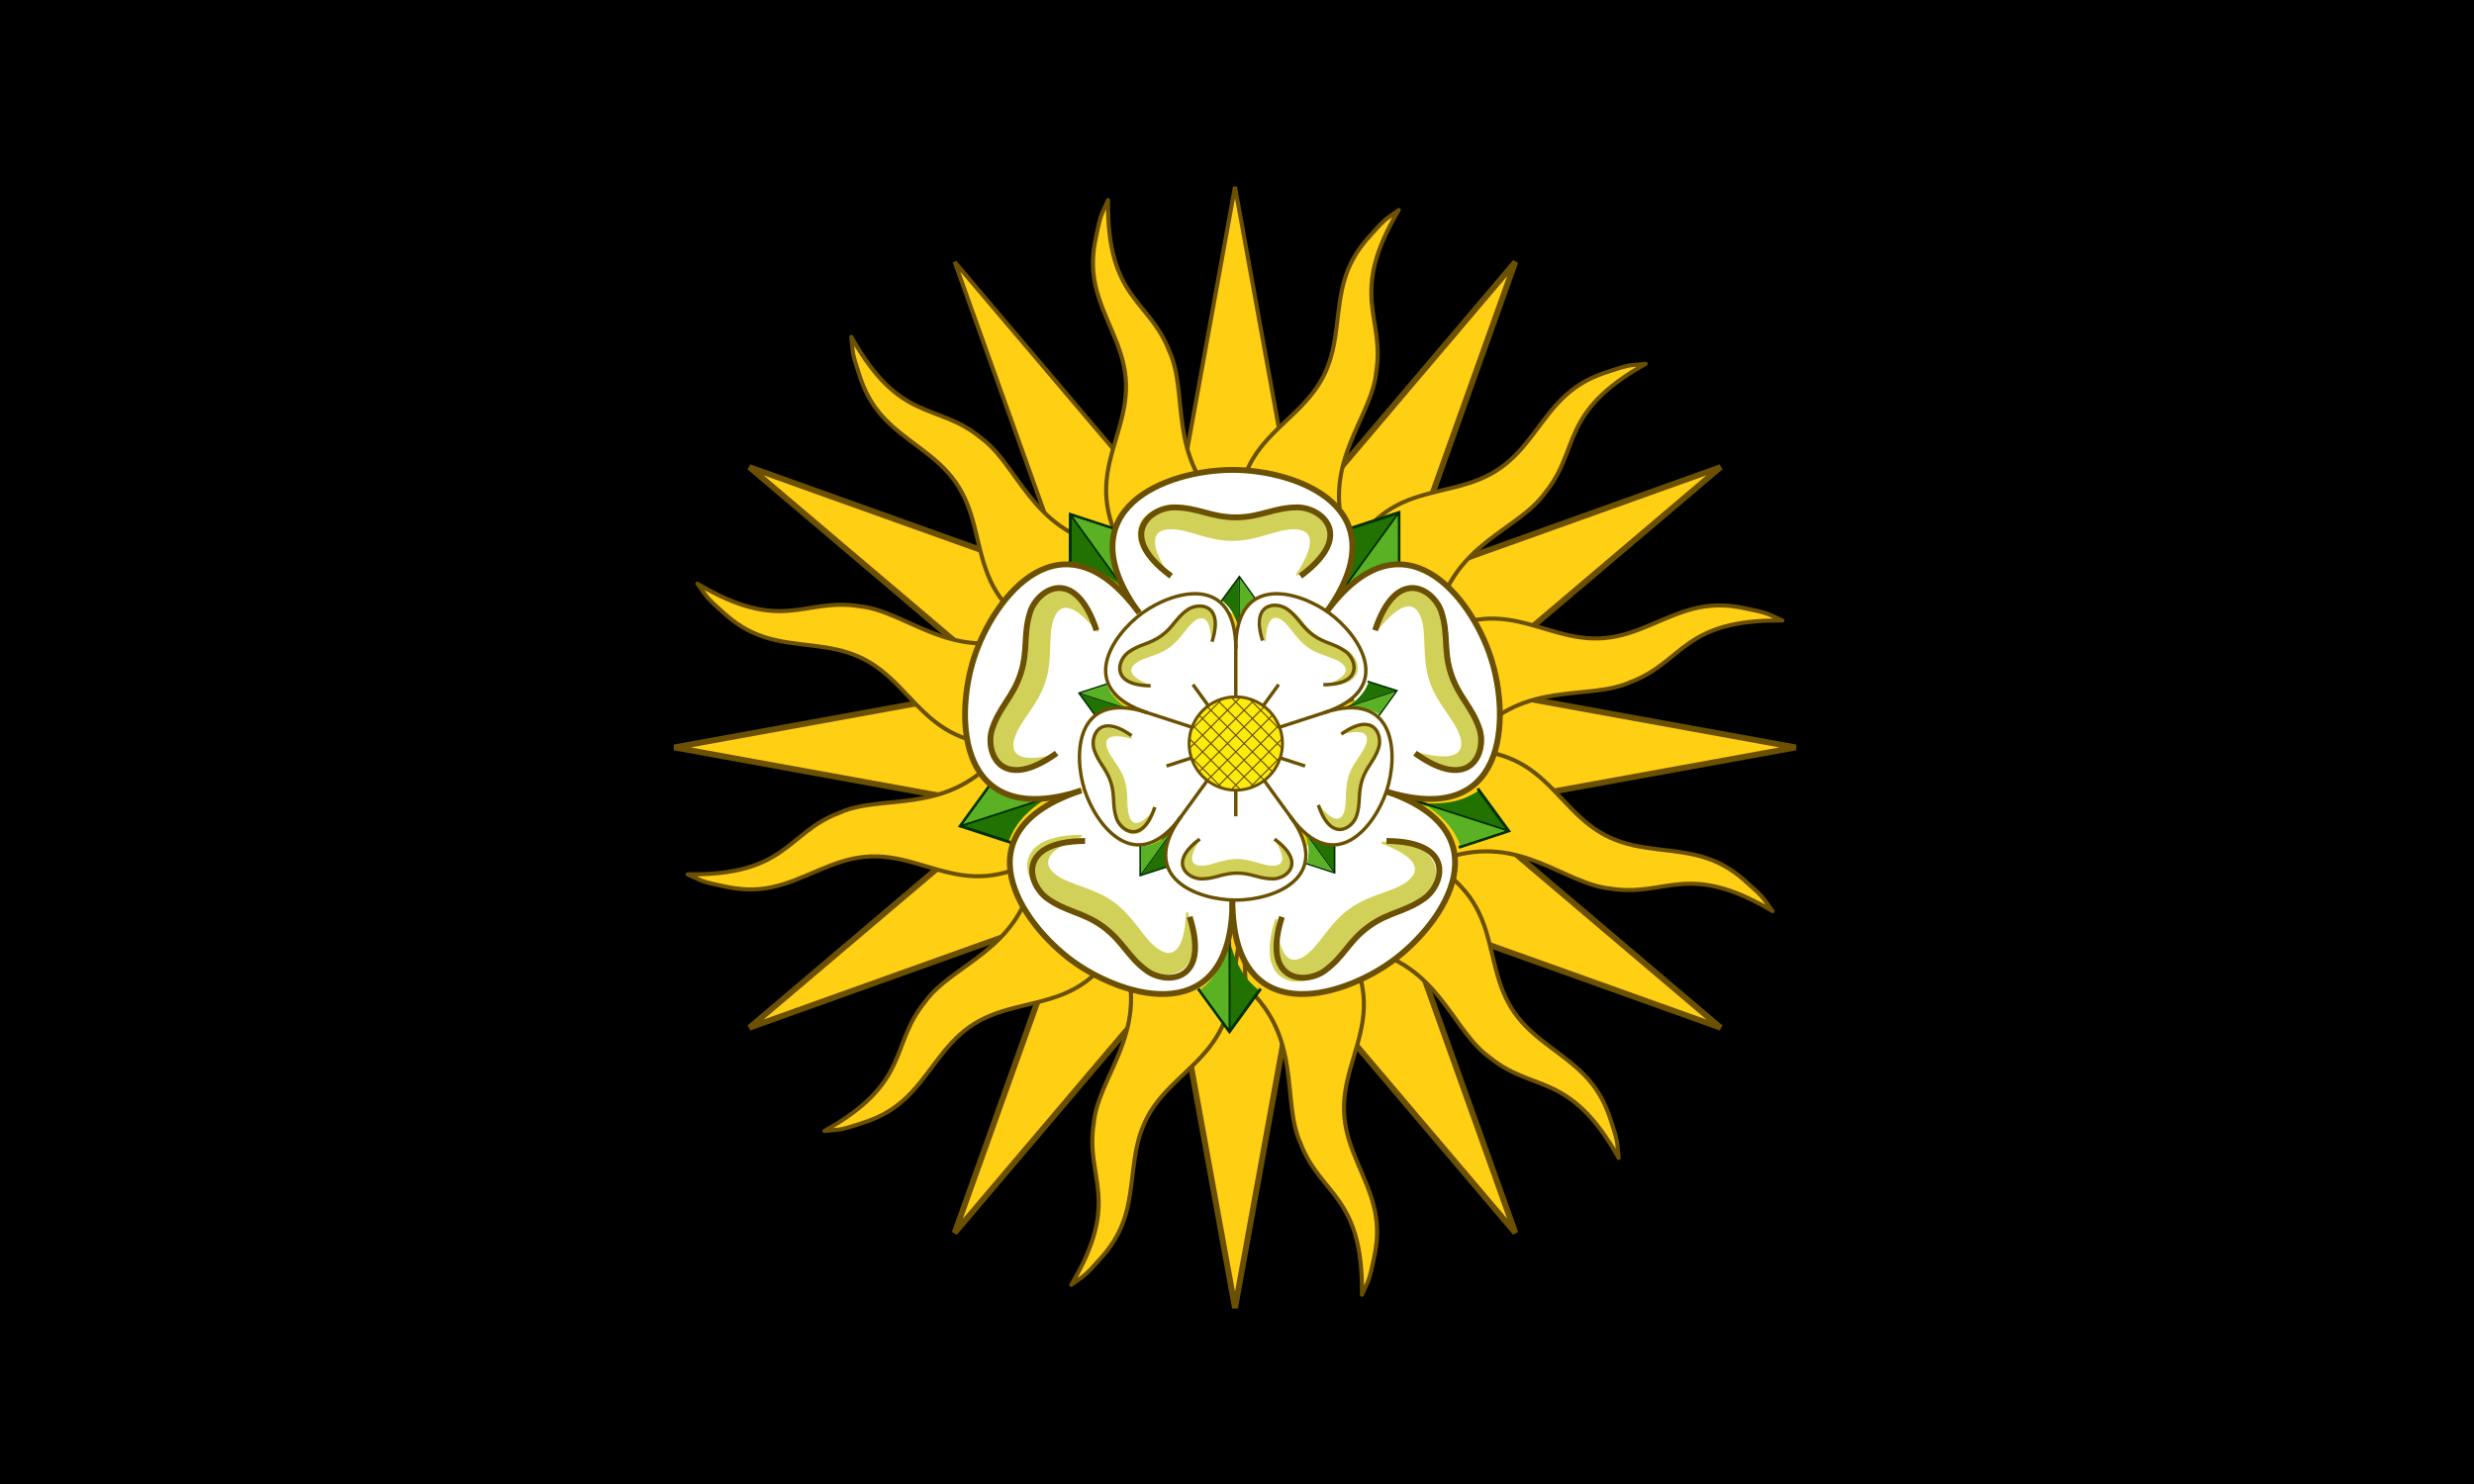 <?xml version="1.0" encoding="UTF-8" standalone="no"?>
<!-- Created with Inkscape (http://www.inkscape.org/) -->

<svg
   width="437.239"
   height="262.343"
   id="svg3007"
   version="1.1"
   inkscape:version="1.1.1 (3bf5ae0d25, 2021-09-20)"
   sodipodi:docname="Estmere (1182–1794).svg"
   inkscape:export-filename="C:\Users\Administrator\Documents\Worldbuilding\NationStates\Kylaris\Estmere\Symbols\Flags\Estmere (1182–1794) 2.png"
   inkscape:export-xdpi="177.71901"
   inkscape:export-ydpi="177.71901"
   xmlns:inkscape="http://www.inkscape.org/namespaces/inkscape"
   xmlns:sodipodi="http://sodipodi.sourceforge.net/DTD/sodipodi-0.dtd"
   xmlns="http://www.w3.org/2000/svg"
   xmlns:svg="http://www.w3.org/2000/svg"
   xmlns:rdf="http://www.w3.org/1999/02/22-rdf-syntax-ns#"
   xmlns:cc="http://creativecommons.org/ns#"
   xmlns:dc="http://purl.org/dc/elements/1.1/">
  <defs
     id="defs3009">
    <filter
       id="filter5728-6-8-8-4"
       inkscape:collect="always"
       color-interpolation-filters="sRGB"
       x="-0.029"
       y="-0.081"
       width="1.059"
       height="1.16">
      <feGaussianBlur
         id="feGaussianBlur5730-8-6-4-9"
         stdDeviation="3.29"
         inkscape:collect="always" />
    </filter>
  </defs>
  <sodipodi:namedview
     id="base"
     pagecolor="#ffffff"
     bordercolor="#666666"
     borderopacity="1.0"
     inkscape:pageopacity="0.0"
     inkscape:pageshadow="2"
     inkscape:zoom="0.70710678"
     inkscape:cx="549.42197"
     inkscape:cy="286.37825"
     inkscape:document-units="px"
     inkscape:current-layer="layer1"
     showgrid="false"
     inkscape:window-width="1920"
     inkscape:window-height="1017"
     inkscape:window-x="-8"
     inkscape:window-y="-8"
     inkscape:window-maximized="1"
     inkscape:snap-center="true"
     inkscape:pagecheckerboard="0" />
  <g
     inkscape:label="Layer 1"
     inkscape:groupmode="layer"
     id="layer1"
     transform="translate(523.222,-436.001)">
    <rect
       width="437.239"
       height="262.343"
       fill="#000099"
       id="rect4-5-5-5"
       x="-523.222"
       y="436.001"
       style="fill:#000000;fill-opacity:1;stroke-width:0.461" />
    <g
       id="g13901-4-6"
       transform="matrix(1.541,0,0,1.541,472.646,-396.358)"
       inkscape:transform-center-x="0.0050414284"
       inkscape:transform-center-y="0.89035326">
      <g
         style="fill:#ffcf14;fill-opacity:1"
         id="g26680-8-1-1-7"
         transform="matrix(0.33,0,0,0.33,-609.844,468.03)">
        <path
           style="fill:#ffcf14;fill-opacity:1;stroke:#6a5000;stroke-width:1.417;stroke-linecap:butt;stroke-linejoin:miter;stroke-miterlimit:4;stroke-dasharray:none;stroke-opacity:1"
           d="M 283.465,265.748 318.898,70.866 354.331,265.748 h -35.433 z"
           id="path26543-3-9-1-4"
           inkscape:connector-curvature="0"
           transform="translate(0,212.598)"
           sodipodi:nodetypes="ccccc" />
        <path
           style="fill:#ffcf14;fill-opacity:1;stroke:#6a5000;stroke-width:2.041;stroke-linecap:butt;stroke-linejoin:miter;stroke-miterlimit:4;stroke-dasharray:none;stroke-opacity:1"
           d="M 288.212,460.63 416.339,309.574 349.584,496.063 318.898,478.346 Z"
           id="path26543-9-8-9-2-8"
           inkscape:connector-curvature="0"
           sodipodi:nodetypes="ccccc" />
        <path
           style="fill:#ffcf14;fill-opacity:1;stroke:#6a5000;stroke-width:2.041;stroke-linecap:butt;stroke-linejoin:miter;stroke-miterlimit:4;stroke-dasharray:none;stroke-opacity:1"
           d="M 301.181,447.66 487.67,380.905 336.614,509.032 318.898,478.346 Z"
           id="path26543-6-2-0-5-6"
           inkscape:connector-curvature="0"
           sodipodi:nodetypes="ccccc" />
        <path
           style="fill:#ffcf14;fill-opacity:1;stroke:#6a5000;stroke-width:2.041;stroke-linecap:butt;stroke-linejoin:miter;stroke-miterlimit:4;stroke-dasharray:none;stroke-opacity:1"
           d="M 318.898,442.913 513.78,478.346 318.898,513.779 V 478.346 Z"
           id="path26543-4-4-5-7-3"
           inkscape:connector-curvature="0"
           sodipodi:nodetypes="ccccc" />
        <path
           style="fill:#ffcf14;fill-opacity:1;stroke:#6a5000;stroke-width:2.041;stroke-linecap:butt;stroke-linejoin:miter;stroke-miterlimit:4;stroke-dasharray:none;stroke-opacity:1"
           d="M 336.614,447.66 487.67,575.787 301.181,509.032 318.898,478.346 Z"
           id="path26543-5-1-9-4-5"
           inkscape:connector-curvature="0"
           sodipodi:nodetypes="ccccc" />
        <path
           style="fill:#ffcf14;fill-opacity:1;stroke:#6a5000;stroke-width:2.041;stroke-linecap:butt;stroke-linejoin:miter;stroke-miterlimit:4;stroke-dasharray:none;stroke-opacity:1"
           d="M 349.584,460.63 416.339,647.119 288.212,496.063 318.898,478.346 Z"
           id="path26543-42-5-7-5-4"
           inkscape:connector-curvature="0"
           sodipodi:nodetypes="ccccc" />
        <path
           style="fill:#ffcf14;fill-opacity:1;stroke:#6a5000;stroke-width:2.041;stroke-linecap:butt;stroke-linejoin:miter;stroke-miterlimit:4;stroke-dasharray:none;stroke-opacity:1"
           d="M 354.331,478.346 318.898,673.228 283.465,478.346 h 35.433 z"
           id="path26543-53-6-2-7-6"
           inkscape:connector-curvature="0"
           sodipodi:nodetypes="ccccc" />
        <path
           style="fill:#ffcf14;fill-opacity:1;stroke:#6a5000;stroke-width:2.041;stroke-linecap:butt;stroke-linejoin:miter;stroke-miterlimit:4;stroke-dasharray:none;stroke-opacity:1"
           d="M 349.584,496.063 221.457,647.119 288.212,460.63 l 30.686,17.717 z"
           id="path26543-2-6-3-5-3"
           inkscape:connector-curvature="0"
           sodipodi:nodetypes="ccccc" />
        <path
           style="fill:#ffcf14;fill-opacity:1;stroke:#6a5000;stroke-width:2.041;stroke-linecap:butt;stroke-linejoin:miter;stroke-miterlimit:4;stroke-dasharray:none;stroke-opacity:1"
           d="m 336.614,509.032 -186.489,66.755 151.056,-128.127 17.717,30.686 z"
           id="path26543-68-4-6-8-7"
           inkscape:connector-curvature="0"
           sodipodi:nodetypes="ccccc" />
        <path
           style="fill:#ffcf14;fill-opacity:1;stroke:#6a5000;stroke-width:2.041;stroke-linecap:butt;stroke-linejoin:miter;stroke-miterlimit:4;stroke-dasharray:none;stroke-opacity:1"
           d="M 318.898,513.779 124.016,478.346 318.898,442.913 v 35.433 z"
           id="path26543-26-6-1-2-8"
           inkscape:connector-curvature="0"
           sodipodi:nodetypes="ccccc" />
        <path
           style="fill:#ffcf14;fill-opacity:1;stroke:#6a5000;stroke-width:2.041;stroke-linecap:butt;stroke-linejoin:miter;stroke-miterlimit:4;stroke-dasharray:none;stroke-opacity:1"
           d="m 301.181,509.032 -151.056,-128.127 186.489,66.755 -17.717,30.686 z"
           id="path26543-63-5-9-8-3"
           inkscape:connector-curvature="0"
           sodipodi:nodetypes="ccccc" />
        <path
           style="fill:#ffcf14;fill-opacity:1;stroke:#6a5000;stroke-width:1.417;stroke-linecap:butt;stroke-linejoin:miter;stroke-miterlimit:4;stroke-dasharray:none;stroke-opacity:1"
           d="M 288.212,496.063 221.457,309.574 349.584,460.63 318.898,478.346 Z"
           id="path26543-94-7-0-8-9"
           inkscape:connector-curvature="0"
           sodipodi:nodetypes="ccccc" />
      </g>
      <g
         id="g4270-3-8-4-7"
         style="fill:#ffcf14;fill-opacity:1"
         transform="matrix(0.33,0,0,0.33,-609.844,468.03)">
        <path
           inkscape:transform-center-y="71.595552"
           inkscape:transform-center-x="37.124365"
           sodipodi:nodetypes="cscsssssssssssssssssccccc"
           inkscape:connector-curvature="0"
           style="fill:#ffcf14;fill-opacity:1;stroke:#6a5000;stroke-width:1.417;stroke-linecap:round;stroke-linejoin:round;stroke-miterlimit:4;stroke-dasharray:none;stroke-dashoffset:0;stroke-opacity:1"
           d="m 357.238,404.472 c -8.254,-25.468 9.159,-40.455 10.737,-56.632 3.151,-19.415 -9.883,-26.501 7.839,-56.316 l -3.505,2.486 c -2.408,1.708 -4.285,4.061 -6.239,6.186 -1.954,2.125 -3.718,4.346 -5.185,6.716 -1.467,2.37 -2.636,4.89 -3.522,7.552 -0.886,2.662 -1.493,5.464 -1.95,8.341 -0.458,2.877 -0.772,5.826 -1.133,8.752 -0.362,2.925 -0.777,5.824 -1.416,8.61 -0.639,2.786 -1.505,5.458 -2.678,7.975 -1.173,2.518 -2.651,4.882 -4.388,7.116 -1.738,2.234 -3.73,4.34 -5.825,6.394 -2.095,2.054 -4.287,4.06 -6.382,6.114 -2.095,2.054 -4.088,4.16 -5.825,6.394 -1.737,2.234 -3.216,4.598 -4.388,7.116 -1.172,2.518 -2.04,5.189 -2.678,7.975 -0.639,2.786 -1.054,5.684 -1.416,8.61 -0.362,2.925 -0.676,5.875 -1.133,8.752 -0.458,2.877 -1.064,5.68 -1.95,8.341 -0.887,2.662 -2.054,5.182 -3.521,7.552 -1.467,2.37 -3.23,4.591 -5.185,6.716 -1.955,2.125 -4.095,4.156 -6.239,6.186 l 17.644,42.938 z"
           title="sin(x)"
           id="path26987-1-26-0-6-8" />
        <path
           inkscape:transform-center-y="47.852372"
           inkscape:transform-center-x="60.308364"
           sodipodi:nodetypes="cscsssssssssssssssssccccc"
           inkscape:connector-curvature="0"
           style="fill:#ffcf14;fill-opacity:1;stroke:#6a5000;stroke-width:1.417;stroke-linecap:round;stroke-linejoin:round;stroke-miterlimit:4;stroke-dasharray:none;stroke-dashoffset:0;stroke-opacity:1"
           d="m 389.038,433.54 c 5.586,-26.183 28.159,-30.455 37.614,-43.677 12.436,-15.238 4.692,-27.892 34.947,-44.852 l -4.279,0.401 c -2.939,0.275 -5.741,1.375 -8.496,2.238 -2.755,0.863 -5.393,1.904 -7.848,3.224 -2.455,1.319 -4.727,2.917 -6.826,4.779 -2.098,1.862 -4.025,3.986 -5.86,6.249 -1.835,2.263 -3.581,4.66 -5.357,7.013 -1.776,2.352 -3.585,4.655 -5.531,6.748 -1.947,2.093 -4.032,3.974 -6.307,5.568 -2.275,1.594 -4.737,2.903 -7.358,3.969 -2.622,1.066 -5.4,1.893 -8.242,2.625 -2.842,0.731 -5.743,1.372 -8.584,2.104 -2.841,0.732 -5.62,1.559 -8.242,2.625 -2.621,1.066 -5.084,2.374 -7.358,3.969 -2.274,1.594 -4.361,3.474 -6.307,5.568 -1.946,2.093 -3.755,4.396 -5.531,6.748 -1.776,2.352 -3.522,4.75 -5.357,7.013 -1.835,2.263 -3.761,4.387 -5.86,6.249 -2.099,1.862 -4.37,3.46 -6.826,4.779 -2.455,1.319 -5.093,2.361 -7.848,3.223 -2.755,0.863 -5.625,1.552 -8.496,2.238 l -6.189,46.008 z"
           title="sin(x)"
           id="path26987-1-7-73-2-1-7" />
        <path
           inkscape:transform-center-y="8.6618189"
           inkscape:transform-center-x="76.154764"
           sodipodi:nodetypes="cscsssssssssssssssssccccc"
           inkscape:connector-curvature="0"
           style="fill:#ffcf14;fill-opacity:1;stroke:#6a5000;stroke-width:1.417;stroke-linecap:round;stroke-linejoin:round;stroke-miterlimit:4;stroke-dasharray:none;stroke-dashoffset:0;stroke-opacity:1"
           d="m 402.045,474.613 c 17.929,-19.882 39.614,-12.295 54.413,-19.018 18.389,-6.979 18.01,-21.809 52.691,-21.369 l -3.906,-1.792 c -2.683,-1.231 -5.659,-1.68 -8.477,-2.31 -2.817,-0.63 -5.623,-1.048 -8.408,-1.132 -2.786,-0.085 -5.552,0.162 -8.301,0.726 -2.748,0.564 -5.478,1.439 -8.199,2.482 -2.72,1.042 -5.432,2.245 -8.146,3.394 -2.714,1.149 -5.432,2.239 -8.164,3.079 -2.732,0.839 -5.479,1.426 -8.246,1.668 -2.767,0.243 -5.553,0.145 -8.357,-0.242 -2.803,-0.388 -5.623,-1.06 -8.45,-1.848 -2.827,-0.787 -5.659,-1.683 -8.486,-2.47 -2.827,-0.787 -5.647,-1.46 -8.45,-1.848 -2.803,-0.387 -5.59,-0.486 -8.357,-0.242 -2.767,0.244 -5.514,0.828 -8.246,1.668 -2.732,0.84 -5.45,1.929 -8.164,3.079 -2.714,1.149 -5.425,2.352 -8.146,3.394 -2.72,1.042 -5.451,1.919 -8.199,2.482 -2.748,0.563 -5.515,0.812 -8.301,0.726 -2.786,-0.086 -5.591,-0.502 -8.408,-1.133 -2.817,-0.63 -5.647,-1.468 -8.477,-2.31 l -28.364,36.749 z"
           title="sin(x)"
           id="path26987-1-7-4-4-2-7-1" />
        <path
           inkscape:transform-center-y="-37.124368"
           inkscape:transform-center-x="71.595554"
           sodipodi:nodetypes="cscsssssssssssssssssccccc"
           inkscape:connector-curvature="0"
           style="fill:#ffcf14;fill-opacity:1;stroke:#6a5000;stroke-width:1.417;stroke-linecap:round;stroke-linejoin:round;stroke-miterlimit:4;stroke-dasharray:none;stroke-dashoffset:0;stroke-opacity:1"
           d="m 392.772,516.687 c 25.468,-8.254 40.455,9.159 56.632,10.737 19.415,3.151 26.501,-9.883 56.316,7.839 l -2.486,-3.505 c -1.708,-2.408 -4.061,-4.285 -6.186,-6.239 -2.125,-1.954 -4.346,-3.718 -6.716,-5.185 -2.37,-1.467 -4.89,-2.636 -7.552,-3.522 -2.662,-0.886 -5.464,-1.493 -8.341,-1.95 -2.877,-0.458 -5.826,-0.772 -8.752,-1.133 -2.925,-0.362 -5.824,-0.777 -8.61,-1.416 -2.786,-0.639 -5.458,-1.505 -7.975,-2.678 -2.518,-1.173 -4.882,-2.651 -7.116,-4.388 -2.234,-1.738 -4.34,-3.73 -6.394,-5.825 -2.054,-2.095 -4.06,-4.287 -6.114,-6.382 -2.054,-2.095 -4.16,-4.088 -6.394,-5.825 -2.234,-1.737 -4.598,-3.216 -7.116,-4.388 -2.518,-1.172 -5.189,-2.04 -7.975,-2.678 -2.786,-0.639 -5.684,-1.054 -8.61,-1.416 -2.925,-0.362 -5.875,-0.676 -8.752,-1.133 -2.877,-0.458 -5.68,-1.064 -8.341,-1.95 -2.662,-0.887 -5.182,-2.054 -7.552,-3.521 -2.37,-1.467 -4.591,-3.23 -6.716,-5.185 -2.125,-1.955 -4.156,-4.095 -6.186,-6.239 l -42.938,17.644 z"
           title="sin(x)"
           id="path26987-1-7-0-5-6-0-4" />
        <path
           inkscape:transform-center-y="-60.308368"
           inkscape:transform-center-x="47.852374"
           sodipodi:nodetypes="cscsssssssssssssssssccccc"
           inkscape:connector-curvature="0"
           style="fill:#ffcf14;fill-opacity:1;stroke:#6a5000;stroke-width:1.417;stroke-linecap:round;stroke-linejoin:round;stroke-miterlimit:4;stroke-dasharray:none;stroke-dashoffset:0;stroke-opacity:1"
           d="m 363.704,548.487 c 26.183,5.586 30.455,28.159 43.677,37.614 15.238,12.436 27.892,4.692 44.852,34.947 l -0.401,-4.279 c -0.275,-2.939 -1.375,-5.741 -2.238,-8.496 -0.863,-2.755 -1.904,-5.393 -3.224,-7.848 -1.319,-2.455 -2.917,-4.727 -4.779,-6.826 -1.862,-2.098 -3.986,-4.025 -6.249,-5.86 -2.263,-1.835 -4.66,-3.581 -7.013,-5.357 -2.352,-1.776 -4.655,-3.585 -6.748,-5.531 -2.093,-1.947 -3.974,-4.032 -5.568,-6.307 -1.594,-2.275 -2.903,-4.737 -3.969,-7.358 -1.066,-2.622 -1.893,-5.4 -2.625,-8.242 -0.731,-2.842 -1.372,-5.743 -2.104,-8.584 -0.732,-2.841 -1.559,-5.62 -2.625,-8.242 -1.066,-2.621 -2.374,-5.084 -3.969,-7.358 -1.594,-2.274 -3.474,-4.361 -5.568,-6.307 -2.093,-1.946 -4.396,-3.755 -6.748,-5.531 -2.352,-1.776 -4.75,-3.522 -7.013,-5.357 -2.263,-1.835 -4.387,-3.761 -6.249,-5.86 -1.862,-2.099 -3.46,-4.37 -4.779,-6.826 -1.319,-2.455 -2.361,-5.093 -3.223,-7.848 -0.863,-2.755 -1.552,-5.625 -2.238,-8.496 l -46.008,-6.189 z"
           title="sin(x)"
           id="path26987-1-7-9-2-4-6-6" />
        <path
           inkscape:transform-center-y="-76.154758"
           inkscape:transform-center-x="8.6618204"
           sodipodi:nodetypes="cscsssssssssssssssssccccc"
           inkscape:connector-curvature="0"
           style="fill:#ffcf14;fill-opacity:1;stroke:#6a5000;stroke-width:1.417;stroke-linecap:round;stroke-linejoin:round;stroke-miterlimit:4;stroke-dasharray:none;stroke-dashoffset:0;stroke-opacity:1"
           d="m 322.631,561.493 c 19.882,17.929 12.295,39.614 19.018,54.413 6.979,18.389 21.809,18.01 21.369,52.691 l 1.792,-3.906 c 1.231,-2.683 1.68,-5.659 2.31,-8.477 0.63,-2.817 1.048,-5.623 1.132,-8.408 0.085,-2.786 -0.162,-5.552 -0.726,-8.301 -0.564,-2.748 -1.439,-5.478 -2.482,-8.199 -1.042,-2.72 -2.245,-5.432 -3.394,-8.146 -1.149,-2.714 -2.239,-5.432 -3.079,-8.164 -0.839,-2.732 -1.426,-5.479 -1.668,-8.246 -0.243,-2.767 -0.145,-5.553 0.242,-8.357 0.388,-2.803 1.06,-5.623 1.848,-8.45 0.787,-2.827 1.683,-5.659 2.47,-8.486 0.787,-2.827 1.46,-5.647 1.848,-8.45 0.387,-2.803 0.486,-5.59 0.242,-8.357 -0.244,-2.767 -0.828,-5.514 -1.668,-8.246 -0.84,-2.732 -1.929,-5.45 -3.079,-8.164 -1.149,-2.714 -2.352,-5.425 -3.394,-8.146 -1.042,-2.72 -1.919,-5.451 -2.482,-8.199 -0.563,-2.748 -0.812,-5.515 -0.726,-8.301 0.086,-2.786 0.502,-5.591 1.133,-8.408 0.63,-2.817 1.468,-5.647 2.31,-8.477 l -36.749,-28.364 z"
           title="sin(x)"
           id="path26987-1-7-48-8-1-0-1" />
        <path
           inkscape:transform-center-y="-71.595548"
           inkscape:transform-center-x="-37.124363"
           sodipodi:nodetypes="cscsssssssssssssssssccccc"
           inkscape:connector-curvature="0"
           style="fill:#ffcf14;fill-opacity:1;stroke:#6a5000;stroke-width:1.417;stroke-linecap:round;stroke-linejoin:round;stroke-miterlimit:4;stroke-dasharray:none;stroke-dashoffset:0;stroke-opacity:1"
           d="m 280.557,552.22 c 8.254,25.468 -9.159,40.455 -10.737,56.632 -3.151,19.415 9.883,26.501 -7.839,56.316 l 3.505,-2.486 c 2.408,-1.708 4.285,-4.061 6.239,-6.186 1.954,-2.125 3.718,-4.346 5.185,-6.716 1.467,-2.37 2.636,-4.89 3.522,-7.552 0.886,-2.662 1.493,-5.464 1.95,-8.341 0.458,-2.877 0.772,-5.826 1.133,-8.752 0.362,-2.925 0.777,-5.824 1.416,-8.61 0.639,-2.786 1.505,-5.458 2.678,-7.975 1.173,-2.518 2.651,-4.882 4.388,-7.116 1.738,-2.234 3.73,-4.34 5.825,-6.394 2.095,-2.054 4.287,-4.06 6.382,-6.114 2.095,-2.054 4.088,-4.16 5.825,-6.394 1.737,-2.234 3.216,-4.598 4.388,-7.116 1.172,-2.518 2.04,-5.189 2.678,-7.975 0.639,-2.786 1.054,-5.684 1.416,-8.61 0.362,-2.925 0.676,-5.875 1.133,-8.752 0.458,-2.877 1.064,-5.68 1.95,-8.341 0.887,-2.662 2.054,-5.182 3.521,-7.552 1.467,-2.37 3.23,-4.591 5.185,-6.716 1.955,-2.125 4.095,-4.156 6.239,-6.186 l -17.644,-42.938 z"
           title="sin(x)"
           id="path26987-1-7-8-6-5-6-5" />
        <path
           inkscape:transform-center-y="-47.852368"
           inkscape:transform-center-x="-60.308363"
           sodipodi:nodetypes="cscsssssssssssssssssccccc"
           inkscape:connector-curvature="0"
           style="fill:#ffcf14;fill-opacity:1;stroke:#6a5000;stroke-width:1.417;stroke-linecap:round;stroke-linejoin:round;stroke-miterlimit:4;stroke-dasharray:none;stroke-dashoffset:0;stroke-opacity:1"
           d="m 248.757,523.153 c -5.586,26.183 -28.159,30.455 -37.614,43.677 -12.436,15.238 -4.692,27.892 -34.947,44.852 l 4.279,-0.401 c 2.939,-0.275 5.741,-1.375 8.496,-2.238 2.755,-0.863 5.393,-1.904 7.848,-3.224 2.455,-1.319 4.727,-2.917 6.826,-4.779 2.098,-1.862 4.025,-3.986 5.86,-6.249 1.835,-2.263 3.581,-4.66 5.357,-7.013 1.776,-2.352 3.585,-4.655 5.531,-6.748 1.947,-2.093 4.032,-3.974 6.307,-5.568 2.275,-1.594 4.737,-2.903 7.358,-3.969 2.622,-1.066 5.4,-1.893 8.242,-2.625 2.842,-0.731 5.743,-1.372 8.584,-2.104 2.841,-0.732 5.62,-1.559 8.242,-2.625 2.621,-1.066 5.084,-2.374 7.358,-3.969 2.274,-1.594 4.361,-3.474 6.307,-5.568 1.946,-2.093 3.755,-4.396 5.531,-6.748 1.776,-2.352 3.522,-4.75 5.357,-7.013 1.835,-2.263 3.761,-4.387 5.86,-6.249 2.099,-1.862 4.37,-3.46 6.826,-4.779 2.455,-1.319 5.093,-2.361 7.848,-3.223 2.755,-0.863 5.625,-1.552 8.496,-2.238 l 6.189,-46.008 z"
           title="sin(x)"
           id="path26987-1-7-2-8-8-3-0" />
        <path
           inkscape:transform-center-y="-8.6618197"
           inkscape:transform-center-x="-76.154763"
           sodipodi:nodetypes="cscsssssssssssssssssccccc"
           inkscape:connector-curvature="0"
           style="fill:#ffcf14;fill-opacity:1;stroke:#6a5000;stroke-width:1.417;stroke-linecap:round;stroke-linejoin:round;stroke-miterlimit:4;stroke-dasharray:none;stroke-dashoffset:0;stroke-opacity:1"
           d="m 235.751,482.08 c -17.929,19.882 -39.614,12.295 -54.413,19.018 -18.389,6.979 -18.01,21.809 -52.691,21.369 l 3.906,1.792 c 2.683,1.231 5.659,1.68 8.477,2.31 2.817,0.63 5.623,1.048 8.408,1.132 2.786,0.085 5.552,-0.162 8.301,-0.726 2.748,-0.564 5.478,-1.439 8.199,-2.482 2.72,-1.042 5.432,-2.245 8.146,-3.394 2.714,-1.149 5.432,-2.239 8.164,-3.079 2.732,-0.839 5.479,-1.426 8.246,-1.668 2.767,-0.243 5.553,-0.145 8.357,0.242 2.803,0.388 5.623,1.06 8.45,1.848 2.827,0.787 5.659,1.683 8.486,2.47 2.827,0.787 5.647,1.46 8.45,1.848 2.803,0.387 5.59,0.486 8.357,0.242 2.767,-0.244 5.514,-0.828 8.246,-1.668 2.732,-0.84 5.45,-1.929 8.164,-3.079 2.714,-1.149 5.425,-2.352 8.146,-3.394 2.72,-1.042 5.451,-1.919 8.199,-2.482 2.748,-0.563 5.515,-0.812 8.301,-0.726 2.786,0.086 5.591,0.502 8.408,1.133 2.817,0.63 5.647,1.468 8.477,2.31 l 28.364,-36.749 z"
           title="sin(x)"
           id="path26987-1-7-45-0-7-1-8" />
        <path
           inkscape:transform-center-y="37.124362"
           inkscape:transform-center-x="-71.595554"
           sodipodi:nodetypes="cscsssssssssssssssssccccc"
           inkscape:connector-curvature="0"
           style="fill:#ffcf14;fill-opacity:1;stroke:#6a5000;stroke-width:1.417;stroke-linecap:round;stroke-linejoin:round;stroke-miterlimit:4;stroke-dasharray:none;stroke-dashoffset:0;stroke-opacity:1"
           d="m 245.024,440.006 c -25.468,8.254 -40.455,-9.159 -56.632,-10.737 -19.415,-3.151 -26.501,9.883 -56.316,-7.839 l 2.486,3.505 c 1.708,2.408 4.061,4.285 6.186,6.239 2.125,1.954 4.346,3.718 6.716,5.185 2.37,1.467 4.89,2.636 7.552,3.522 2.662,0.886 5.464,1.493 8.341,1.95 2.877,0.458 5.826,0.772 8.752,1.133 2.925,0.362 5.824,0.777 8.61,1.416 2.786,0.639 5.458,1.505 7.975,2.678 2.518,1.173 4.882,2.651 7.116,4.388 2.234,1.738 4.34,3.73 6.394,5.825 2.054,2.095 4.06,4.287 6.114,6.382 2.054,2.095 4.16,4.088 6.394,5.825 2.234,1.737 4.598,3.216 7.116,4.388 2.518,1.172 5.189,2.04 7.975,2.678 2.786,0.639 5.684,1.054 8.61,1.416 2.925,0.362 5.875,0.676 8.752,1.133 2.877,0.458 5.68,1.064 8.341,1.95 2.662,0.887 5.182,2.054 7.552,3.521 2.37,1.467 4.591,3.23 6.716,5.185 2.125,1.955 4.156,4.095 6.186,6.239 l 42.938,-17.644 z"
           title="sin(x)"
           id="path26987-1-7-5-6-0-2-5" />
        <path
           inkscape:transform-center-y="60.308362"
           inkscape:transform-center-x="-47.852372"
           sodipodi:nodetypes="cscsssssssssssssssssccccc"
           inkscape:connector-curvature="0"
           style="fill:#ffcf14;fill-opacity:1;stroke:#6a5000;stroke-width:1.417;stroke-linecap:round;stroke-linejoin:round;stroke-miterlimit:4;stroke-dasharray:none;stroke-dashoffset:0;stroke-opacity:1"
           d="m 274.091,408.206 c -26.183,-5.586 -30.455,-28.159 -43.677,-37.614 -15.238,-12.436 -27.892,-4.692 -44.852,-34.947 l 0.401,4.279 c 0.275,2.939 1.375,5.741 2.238,8.496 0.863,2.755 1.904,5.393 3.224,7.848 1.319,2.455 2.917,4.727 4.779,6.826 1.862,2.098 3.986,4.025 6.249,5.86 2.263,1.835 4.66,3.581 7.013,5.357 2.352,1.776 4.655,3.585 6.748,5.531 2.093,1.947 3.974,4.032 5.568,6.307 1.594,2.275 2.903,4.737 3.969,7.358 1.066,2.622 1.893,5.4 2.625,8.242 0.731,2.842 1.372,5.743 2.104,8.584 0.732,2.841 1.559,5.62 2.625,8.242 1.066,2.621 2.374,5.084 3.969,7.358 1.594,2.274 3.474,4.361 5.568,6.307 2.093,1.946 4.396,3.755 6.748,5.531 2.352,1.776 4.75,3.522 7.013,5.357 2.263,1.835 4.387,3.761 6.249,5.86 1.862,2.099 3.46,4.37 4.779,6.826 1.319,2.455 2.361,5.093 3.223,7.848 0.863,2.755 1.552,5.625 2.238,8.496 l 46.008,6.189 z"
           title="sin(x)"
           id="path26987-1-7-1-2-3-2-6" />
        <path
           inkscape:transform-center-y="76.154762"
           inkscape:transform-center-x="-8.6618175"
           sodipodi:nodetypes="cscsssssssssssssssssccccc"
           inkscape:connector-curvature="0"
           style="fill:#ffcf14;fill-opacity:1;stroke:#6a5000;stroke-width:1.417;stroke-linecap:round;stroke-linejoin:round;stroke-miterlimit:4;stroke-dasharray:none;stroke-dashoffset:0;stroke-opacity:1"
           d="m 315.164,395.199 c -19.882,-17.929 -12.295,-39.614 -19.018,-54.413 -6.979,-18.389 -21.809,-18.01 -21.369,-52.691 l -1.792,3.906 c -1.231,2.683 -1.68,5.659 -2.31,8.477 -0.63,2.817 -1.048,5.623 -1.132,8.408 -0.085,2.786 0.162,5.552 0.726,8.301 0.564,2.748 1.439,5.478 2.482,8.199 1.042,2.72 2.245,5.432 3.394,8.146 1.149,2.714 2.239,5.432 3.079,8.164 0.839,2.732 1.426,5.479 1.668,8.246 0.243,2.767 0.145,5.553 -0.242,8.357 -0.388,2.803 -1.06,5.623 -1.847,8.45 -0.787,2.827 -1.683,5.659 -2.47,8.486 -0.787,2.827 -1.46,5.647 -1.848,8.45 -0.387,2.803 -0.486,5.59 -0.242,8.357 0.244,2.767 0.828,5.514 1.668,8.246 0.84,2.732 1.929,5.45 3.079,8.164 1.149,2.714 2.352,5.425 3.394,8.146 1.042,2.72 1.919,5.451 2.482,8.199 0.563,2.748 0.812,5.515 0.726,8.301 -0.086,2.786 -0.502,5.591 -1.133,8.408 -0.63,2.817 -1.468,5.647 -2.31,8.477 l 36.749,28.364 z"
           title="sin(x)"
           id="path26987-1-7-7-8-7-9-1" />
      </g>
      <g
         inkscape:transform-center-y="529.17854"
         inkscape:transform-center-x="0.21033343"
         id="g5864-1-5-3-0"
         transform="matrix(-0.055,0.04,-0.04,-0.055,-425.846,619.083)">
        <path
           style="fill:none;stroke:#003100;stroke-width:5;stroke-linecap:butt;stroke-linejoin:miter;stroke-miterlimit:4;stroke-dasharray:none;stroke-opacity:1"
           d="m 1182.582,358.697 100.599,-138.463"
           id="path5866-9-3-5-6"
           inkscape:connector-curvature="0"
           sodipodi:nodetypes="cc" />
        <path
           inkscape:connector-curvature="0"
           id="path5868-9-8-7-8"
           d="m 1197.538,335.154 c 0.148,-0.121 18.871,-25.828 41.607,-57.126 l 41.334,-56.908 -38.171,12.301 c -20.994,6.765 -38.205,12.367 -38.245,12.45 -0.041,0.081 0.452,2.319 1.097,4.973 3.775,15.546 4.357,30.968 1.801,47.642 -1.627,10.611 -4.641,22.284 -8.395,32.515 -1.396,3.805 -1.597,4.613 -1.03,4.151 v 0 z"
           style="fill:#217200;fill-opacity:1;stroke:none" />
        <path
           style="fill:none;stroke:#003100;stroke-width:5;stroke-linecap:square;stroke-linejoin:miter;stroke-miterlimit:4;stroke-dasharray:none;stroke-opacity:1"
           d="m 1285,305 v -87 l -82.742,26.884"
           id="path5870-97-8-4-8"
           inkscape:connector-curvature="0"
           sodipodi:nodetypes="ccc" />
        <path
           style="fill:#5ab124;fill-opacity:1;stroke:none"
           d="m 1200.001,337.651 c 0.069,-0.178 18.732,-25.929 41.473,-57.223 l 41.347,-56.899 0.096,40.104 c 0.054,22.057 0.044,40.156 -0.022,40.221 -0.064,0.064 -2.345,0.287 -5.069,0.494 -15.951,1.214 -30.799,5.425 -45.866,13.01 -9.588,4.826 -19.759,11.3 -28.33,18.032 -3.188,2.504 -3.894,2.944 -3.63,2.263 v 0 z"
           id="path5872-0-7-9-9"
           inkscape:connector-curvature="0" />
      </g>
      <g
         transform="matrix(-0.055,-0.04,0.04,-0.055,-474.165,698.294)"
         id="g5854-3-2-8-8"
         inkscape:transform-center-x="503.31121"
         inkscape:transform-center-y="170.16324">
        <path
           sodipodi:nodetypes="cc"
           inkscape:connector-curvature="0"
           id="path5856-3-8-2-1"
           d="m 1182.582,358.697 100.599,-138.463"
           style="fill:none;stroke:#003100;stroke-width:5;stroke-linecap:butt;stroke-linejoin:miter;stroke-miterlimit:4;stroke-dasharray:none;stroke-opacity:1" />
        <path
           style="fill:#217200;fill-opacity:1;stroke:none"
           d="m 1197.538,335.154 c 0.148,-0.121 18.871,-25.828 41.607,-57.126 l 41.334,-56.908 -38.171,12.301 c -20.994,6.765 -38.205,12.367 -38.245,12.45 -0.041,0.081 0.452,2.319 1.097,4.973 3.775,15.546 4.357,30.968 1.801,47.642 -1.627,10.611 -4.641,22.284 -8.395,32.515 -1.396,3.805 -1.597,4.613 -1.03,4.151 v 0 z"
           id="path5858-2-5-6-2"
           inkscape:connector-curvature="0" />
        <path
           sodipodi:nodetypes="ccc"
           inkscape:connector-curvature="0"
           id="path5860-5-6-2-9"
           d="m 1285,305 v -87 l -82.742,26.884"
           style="fill:none;stroke:#003100;stroke-width:5;stroke-linecap:square;stroke-linejoin:miter;stroke-miterlimit:4;stroke-dasharray:none;stroke-opacity:1" />
        <path
           inkscape:connector-curvature="0"
           id="path5862-3-9-8-7"
           d="m 1200.001,337.651 c 0.069,-0.178 18.732,-25.929 41.473,-57.223 l 41.347,-56.899 0.096,40.104 c 0.054,22.057 0.044,40.156 -0.022,40.221 -0.064,0.064 -2.345,0.287 -5.069,0.494 -15.951,1.214 -30.799,5.425 -45.866,13.01 -9.588,4.826 -19.759,11.3 -28.33,18.032 -3.188,2.504 -3.894,2.944 -3.63,2.263 v 0 z"
           style="fill:#5ab124;fill-opacity:1;stroke:none" />
      </g>
      <g
         inkscape:transform-center-y="-428.17618"
         inkscape:transform-center-x="310.95823"
         id="g5844-0-8-3-9"
         transform="matrix(0.021,-0.064,0.064,0.021,-564.432,676.818)">
        <path
           style="fill:none;stroke:#003100;stroke-width:5;stroke-linecap:butt;stroke-linejoin:miter;stroke-miterlimit:4;stroke-dasharray:none;stroke-opacity:1"
           d="m 1182.582,358.697 100.599,-138.463"
           id="path5846-4-5-7-3"
           inkscape:connector-curvature="0"
           sodipodi:nodetypes="cc" />
        <path
           inkscape:connector-curvature="0"
           id="path5848-8-4-8-2"
           d="m 1197.538,335.154 c 0.148,-0.121 18.871,-25.828 41.607,-57.126 l 41.334,-56.908 -38.171,12.301 c -20.994,6.765 -38.205,12.367 -38.245,12.45 -0.041,0.081 0.452,2.319 1.097,4.973 3.775,15.546 4.357,30.968 1.801,47.642 -1.627,10.611 -4.641,22.284 -8.395,32.515 -1.396,3.805 -1.597,4.613 -1.03,4.151 v 0 z"
           style="fill:#217200;fill-opacity:1;stroke:none" />
        <path
           style="fill:none;stroke:#003100;stroke-width:5;stroke-linecap:square;stroke-linejoin:miter;stroke-miterlimit:4;stroke-dasharray:none;stroke-opacity:1"
           d="m 1285,305 v -87 l -82.742,26.884"
           id="path5850-6-9-5-5"
           inkscape:connector-curvature="0"
           sodipodi:nodetypes="ccc" />
        <path
           style="fill:#5ab124;fill-opacity:1;stroke:none"
           d="m 1200.001,337.651 c 0.069,-0.178 18.732,-25.929 41.473,-57.223 l 41.347,-56.899 0.096,40.104 c 0.054,22.057 0.044,40.156 -0.022,40.221 -0.064,0.064 -2.345,0.287 -5.069,0.494 -15.951,1.214 -30.799,5.425 -45.866,13.01 -9.588,4.826 -19.759,11.3 -28.33,18.032 -3.188,2.504 -3.894,2.944 -3.63,2.263 v 0 z"
           id="path5852-46-7-8-2"
           inkscape:connector-curvature="0" />
      </g>
      <path
         style="fill:#ffffff;fill-opacity:1;stroke:none;stroke-width:0.067"
         d="m -515.973,621.393 11.455,-8.086 11.455,8.086 -4.717,13.476 h -13.813 z"
         id="path6303-0-1-9-6"
         inkscape:connector-curvature="0"
         sodipodi:nodetypes="cccccc" />
      <g
         id="g5838-58-2-5-9"
         inkscape:transform-center-x="-311.12832"
         inkscape:transform-center-y="-428.05254"
         transform="matrix(0.067,0,0,0.067,-571.9,584.333)">
        <path
           sodipodi:nodetypes="cc"
           inkscape:connector-curvature="0"
           id="path2999-1-7-4-8-0-5"
           d="m 1182.582,358.697 100.599,-138.463"
           style="fill:none;stroke:#003100;stroke-width:5;stroke-linecap:butt;stroke-linejoin:miter;stroke-miterlimit:4;stroke-dasharray:none;stroke-opacity:1" />
        <path
           style="fill:#217200;fill-opacity:1;stroke:none"
           d="m 1197.538,335.154 c 0.148,-0.121 18.871,-25.828 41.607,-57.126 l 41.334,-56.908 -38.171,12.301 c -20.994,6.765 -38.205,12.367 -38.245,12.45 -0.041,0.081 0.452,2.319 1.097,4.973 3.775,15.546 4.357,30.968 1.801,47.642 -1.627,10.611 -4.641,22.284 -8.395,32.515 -1.396,3.805 -1.597,4.613 -1.03,4.151 v 0 z"
           id="path5816-0-8-8-8"
           inkscape:connector-curvature="0" />
        <path
           sodipodi:nodetypes="ccc"
           inkscape:connector-curvature="0"
           id="path5792-0-6-3-3"
           d="m 1285,305 v -87 l -82.742,26.884"
           style="fill:none;stroke:#003100;stroke-width:5;stroke-linecap:square;stroke-linejoin:miter;stroke-miterlimit:4;stroke-dasharray:none;stroke-opacity:1" />
        <path
           inkscape:connector-curvature="0"
           id="path5814-22-8-0-8"
           d="m 1200.001,337.651 c 0.069,-0.178 18.732,-25.929 41.473,-57.223 l 41.347,-56.899 0.096,40.104 c 0.054,22.057 0.044,40.156 -0.022,40.221 -0.064,0.064 -2.345,0.287 -5.069,0.494 -15.951,1.214 -30.799,5.425 -45.866,13.01 -9.588,4.826 -19.759,11.3 -28.33,18.032 -3.188,2.504 -3.894,2.944 -3.63,2.263 v 0 z"
           style="fill:#5ab124;fill-opacity:1;stroke:none" />
      </g>
      <g
         transform="matrix(0.021,0.064,-0.064,0.021,-486.25,548.65)"
         id="g5874-5-5-3-3"
         inkscape:transform-center-x="-503.24626"
         inkscape:transform-center-y="170.56341">
        <path
           sodipodi:nodetypes="cc"
           inkscape:connector-curvature="0"
           id="path5876-7-1-0-3"
           d="m 1182.582,358.697 100.599,-138.463"
           style="fill:none;stroke:#003100;stroke-width:5;stroke-linecap:butt;stroke-linejoin:miter;stroke-miterlimit:4;stroke-dasharray:none;stroke-opacity:1" />
        <path
           style="fill:#217200;fill-opacity:1;stroke:none"
           d="m 1197.538,335.154 c 0.148,-0.121 18.871,-25.828 41.607,-57.126 l 41.334,-56.908 -38.171,12.301 c -20.994,6.765 -38.205,12.367 -38.245,12.45 -0.041,0.081 0.452,2.319 1.097,4.973 3.775,15.546 4.357,30.968 1.801,47.642 -1.627,10.611 -4.641,22.284 -8.395,32.515 -1.396,3.805 -1.597,4.613 -1.03,4.151 v 0 z"
           id="path5878-7-6-6-2"
           inkscape:connector-curvature="0" />
        <path
           sodipodi:nodetypes="ccc"
           inkscape:connector-curvature="0"
           id="path5880-9-5-3-1"
           d="m 1285,305 v -87 l -82.742,26.884"
           style="fill:none;stroke:#003100;stroke-width:5;stroke-linecap:square;stroke-linejoin:miter;stroke-miterlimit:4;stroke-dasharray:none;stroke-opacity:1" />
        <path
           inkscape:connector-curvature="0"
           id="path5882-1-4-5-1"
           d="m 1200.001,337.651 c 0.069,-0.178 18.732,-25.929 41.473,-57.223 l 41.347,-56.899 0.096,40.104 c 0.054,22.057 0.044,40.156 -0.022,40.221 -0.064,0.064 -2.345,0.287 -5.069,0.494 -15.951,1.214 -30.799,5.425 -45.866,13.01 -9.588,4.826 -19.759,11.3 -28.33,18.032 -3.188,2.504 -3.894,2.944 -3.63,2.263 v 0 z"
           style="fill:#5ab124;fill-opacity:1;stroke:none" />
      </g>
      <g
         id="g5637-9-1-0-8"
         inkscape:transform-center-y="-21.629439"
         style="fill:#ffffff;fill-opacity:1;stroke:#6a5000;stroke-opacity:1"
         transform="matrix(0.067,0,0,0.067,-571.9,584.333)">
        <path
           inkscape:transform-center-y="-342.5"
           sodipodi:nodetypes="czc"
           inkscape:connector-curvature="0"
           id="path5479-4-5-5-3"
           d="m 840,390 c -130,-180 50,-245 160,-245 110,0 290,65 160,245"
           style="fill:#ffffff;fill-opacity:1;stroke:#6a5000;stroke-width:10;stroke-linecap:butt;stroke-linejoin:miter;stroke-miterlimit:4;stroke-dasharray:none;stroke-opacity:1" />
        <path
           inkscape:transform-center-x="308.76435"
           style="fill:#ffffff;fill-opacity:1;stroke:#6a5000;stroke-width:10;stroke-linecap:butt;stroke-linejoin:miter;stroke-miterlimit:4;stroke-dasharray:none;stroke-opacity:1"
           d="M 741.325,694.185 C 529.962,762.2 523.767,570.923 557.759,466.307 591.751,361.691 709.192,210.587 840.21,389.847"
           id="path5629-82-2-5-3"
           inkscape:connector-curvature="0"
           sodipodi:nodetypes="czc"
           inkscape:transform-center-y="-102.39031" />
        <path
           inkscape:transform-center-y="258.21602"
           sodipodi:nodetypes="czc"
           inkscape:connector-curvature="0"
           id="path5631-1-1-7-0"
           d="M 1000.13,882.029 C 999.501,1104.064 815.672,1050.849 726.68,986.193 637.688,921.537 530.271,763.149 741.245,693.938"
           style="fill:#ffffff;fill-opacity:1;stroke:#6a5000;stroke-width:10;stroke-linecap:butt;stroke-linejoin:miter;stroke-miterlimit:4;stroke-dasharray:none;stroke-opacity:1"
           inkscape:transform-center-x="190.47535" />
        <path
           inkscape:transform-center-x="-190.47534"
           style="fill:#ffffff;fill-opacity:1;stroke:#6a5000;stroke-width:10;stroke-linecap:butt;stroke-linejoin:miter;stroke-miterlimit:4;stroke-dasharray:none;stroke-opacity:1"
           d="m 1258.755,693.938 c 210.974,69.211 103.556,227.598 14.565,292.255 -88.992,64.656 -272.821,117.872 -273.45,-104.164"
           id="path5633-9-5-4-6"
           inkscape:connector-curvature="0"
           sodipodi:nodetypes="czc"
           inkscape:transform-center-y="258.21603" />
        <path
           inkscape:transform-center-y="-102.39029"
           sodipodi:nodetypes="czc"
           inkscape:connector-curvature="0"
           id="path5635-9-7-2-9"
           d="m 1159.79,389.847 c 131.018,-179.26 248.46,-28.156 282.452,76.46 33.992,104.616 27.796,295.892 -183.566,227.878"
           style="fill:#ffffff;fill-opacity:1;stroke:#6a5000;stroke-width:10;stroke-linecap:butt;stroke-linejoin:miter;stroke-miterlimit:4;stroke-dasharray:none;stroke-opacity:1"
           inkscape:transform-center-x="-308.76437" />
      </g>
      <g
         transform="matrix(-0.039,0,0,-0.039,-465.362,649.078)"
         id="g6173-9-6-6-7"
         inkscape:transform-center-x="310.95824"
         inkscape:transform-center-y="-428.1762">
        <path
           sodipodi:nodetypes="cc"
           inkscape:connector-curvature="0"
           id="path6175-4-0-7-8"
           d="m 1182.582,358.697 100.599,-138.463"
           style="fill:none;stroke:#003100;stroke-width:5;stroke-linecap:butt;stroke-linejoin:miter;stroke-miterlimit:4;stroke-dasharray:none;stroke-opacity:1" />
        <path
           style="fill:#217200;fill-opacity:1;stroke:none"
           d="m 1197.538,335.154 c 0.148,-0.121 18.871,-25.828 41.607,-57.126 l 41.334,-56.908 -38.171,12.301 c -20.994,6.765 -38.205,12.367 -38.245,12.45 -0.041,0.081 0.452,2.319 1.097,4.973 3.775,15.546 4.357,30.968 1.801,47.642 -1.627,10.611 -4.641,22.284 -8.395,32.515 -1.396,3.805 -1.597,4.613 -1.03,4.151 v 0 z"
           id="path6177-6-0-6-0"
           inkscape:connector-curvature="0" />
        <path
           sodipodi:nodetypes="ccc"
           inkscape:connector-curvature="0"
           id="path6179-7-6-3-2"
           d="m 1285,305 v -87 l -82.742,26.884"
           style="fill:none;stroke:#003100;stroke-width:5;stroke-linecap:square;stroke-linejoin:miter;stroke-miterlimit:4;stroke-dasharray:none;stroke-opacity:1" />
        <path
           inkscape:connector-curvature="0"
           id="path6181-5-2-4-7"
           d="m 1200.001,337.651 c 0.069,-0.178 18.732,-25.929 41.473,-57.223 l 41.347,-56.899 0.096,40.104 c 0.054,22.057 0.044,40.156 -0.022,40.221 -0.064,0.064 -2.345,0.287 -5.069,0.494 -15.951,1.214 -30.799,5.425 -45.866,13.01 -9.588,4.826 -19.759,11.3 -28.33,18.032 -3.188,2.504 -3.894,2.944 -3.63,2.263 v 0 z"
           style="fill:#5ab124;fill-opacity:1;stroke:none" />
      </g>
      <path
         sodipodi:nodetypes="zzzczzscz"
         inkscape:connector-curvature="0"
         id="path5672-1-6-3-0"
         d="m 1105,245 c -30,0 -63.001,20 -105,20 -42,0 -75,-20 -105,-20 -30,0 -45,20 -5,80 -95,-70 -35,-117 5,-117 40,0 63,17 105,17 41.999,0 65,-17 105,-17 40,0 100,47 5,117 40,-60 25,-80 -5,-80 z"
         style="fill:#d1d159;fill-opacity:1;stroke:#d1d159;stroke-width:3.2;stroke-linecap:butt;stroke-linejoin:miter;stroke-miterlimit:4;stroke-dasharray:none;stroke-opacity:1;filter:url(#filter5728-6-8-8-4)"
         transform="matrix(0.067,0,0,0.067,-571.9,584.333)" />
      <g
         inkscape:transform-center-y="170.56341"
         inkscape:transform-center-x="-503.24626"
         id="g6203-7-6-2-7"
         transform="matrix(0.032,-0.023,0.023,0.032,-550.243,628.883)">
        <path
           style="fill:none;stroke:#003100;stroke-width:5;stroke-linecap:butt;stroke-linejoin:miter;stroke-miterlimit:4;stroke-dasharray:none;stroke-opacity:1"
           d="m 1182.582,358.697 100.599,-138.463"
           id="path6205-0-1-4-2"
           inkscape:connector-curvature="0"
           sodipodi:nodetypes="cc" />
        <path
           inkscape:connector-curvature="0"
           id="path6207-8-8-0-2"
           d="m 1197.538,335.154 c 0.148,-0.121 18.871,-25.828 41.607,-57.126 l 41.334,-56.908 -38.171,12.301 c -20.994,6.765 -38.205,12.367 -38.245,12.45 -0.041,0.081 0.452,2.319 1.097,4.973 3.775,15.546 4.357,30.968 1.801,47.642 -1.627,10.611 -4.641,22.284 -8.395,32.515 -1.396,3.805 -1.597,4.613 -1.03,4.151 v 0 z"
           style="fill:#217200;fill-opacity:1;stroke:none" />
        <path
           style="fill:none;stroke:#003100;stroke-width:5;stroke-linecap:square;stroke-linejoin:miter;stroke-miterlimit:4;stroke-dasharray:none;stroke-opacity:1"
           d="m 1285,305 v -87 l -82.742,26.884"
           id="path6209-8-6-5-2"
           inkscape:connector-curvature="0"
           sodipodi:nodetypes="ccc" />
        <path
           style="fill:#5ab124;fill-opacity:1;stroke:none"
           d="m 1200.001,337.651 c 0.069,-0.178 18.732,-25.929 41.473,-57.223 l 41.347,-56.899 0.096,40.104 c 0.054,22.057 0.044,40.156 -0.022,40.221 -0.064,0.064 -2.345,0.287 -5.069,0.494 -15.951,1.214 -30.799,5.425 -45.866,13.01 -9.588,4.826 -19.759,11.3 -28.33,18.032 -3.188,2.504 -3.894,2.944 -3.63,2.263 v 0 z"
           id="path6211-0-6-5-1"
           inkscape:connector-curvature="0" />
      </g>
      <path
         style="fill:none;stroke:#6a5000;stroke-width:0.674;stroke-linecap:butt;stroke-linejoin:miter;stroke-miterlimit:4;stroke-dasharray:none;stroke-opacity:1"
         d="m -511.931,606.232 c -6.401,-4.717 -2.358,-7.884 0.337,-7.884 2.695,0 4.245,1.145 7.075,1.145 2.83,0 4.38,-1.145 7.075,-1.145 2.695,0 6.738,3.167 0.337,7.884"
         id="path5668-86-7-4-2"
         inkscape:connector-curvature="0"
         sodipodi:nodetypes="czzsc" />
      <path
         sodipodi:nodetypes="zzzczzscz"
         inkscape:connector-curvature="0"
         id="path5766-3-5-0-1"
         d="m 1105,245 c -30,0 -63.001,20 -105,20 -42,0 -75,-20 -105,-20 -30,0 -45,20 -5,80 -95,-70 -35,-117 5,-117 40,0 63,17 105,17 41.999,0 65,-17 105,-17 40,0 100,47 5,117 40,-60 25,-80 -5,-80 z"
         style="fill:#d1d159;fill-opacity:1;stroke:#d1d159;stroke-width:3.2;stroke-linecap:butt;stroke-linejoin:miter;stroke-miterlimit:4;stroke-dasharray:none;stroke-opacity:1;filter:url(#filter5728-6-8-8-4)"
         transform="matrix(0.021,-0.064,0.064,0.021,-564.432,676.818)" />
      <path
         style="fill:none;stroke:#6a5000;stroke-width:0.674;stroke-linecap:butt;stroke-linejoin:miter;stroke-miterlimit:4;stroke-dasharray:none;stroke-opacity:1"
         d="m -525.073,626.551 c -6.464,4.63 -8.227,-0.193 -7.394,-2.757 0.833,-2.563 2.401,-3.683 3.276,-6.375 0.875,-2.691 0.264,-4.519 1.097,-7.083 0.833,-2.563 5.094,-5.43 7.602,2.116"
         id="path5768-1-5-8-7"
         inkscape:connector-curvature="0"
         sodipodi:nodetypes="czzsc" />
      <path
         style="fill:#d1d159;fill-opacity:1;stroke:#d1d159;stroke-width:3.2;stroke-linecap:butt;stroke-linejoin:miter;stroke-miterlimit:4;stroke-dasharray:none;stroke-opacity:1;filter:url(#filter5728-6-8-8-4)"
         d="m 1105,245 c -30,0 -63.001,20 -105,20 -42,0 -75,-20 -105,-20 -30,0 -45,20 -5,80 -95,-70 -35,-117 5,-117 40,0 63,17 105,17 41.999,0 65,-17 105,-17 40,0 100,47 5,117 40,-60 25,-80 -5,-80 z"
         id="path5772-2-5-1-5"
         inkscape:connector-curvature="0"
         sodipodi:nodetypes="zzzczzscz"
         transform="matrix(-0.055,-0.04,0.04,-0.055,-474.165,698.294)" />
      <path
         sodipodi:nodetypes="czzsc"
         inkscape:connector-curvature="0"
         id="path5774-1-8-3-6"
         d="m -509.81,645.328 c 2.406,7.578 -2.726,7.764 -4.906,6.18 -2.181,-1.584 -2.761,-3.422 -5.051,-5.085 -2.29,-1.663 -4.217,-1.648 -6.397,-3.232 -2.181,-1.584 -3.59,-6.523 4.361,-6.576"
         style="fill:none;stroke:#6a5000;stroke-width:0.674;stroke-linecap:butt;stroke-linejoin:miter;stroke-miterlimit:4;stroke-dasharray:none;stroke-opacity:1" />
      <g
         inkscape:transform-center-y="170.16327"
         inkscape:transform-center-x="503.3112"
         id="g6183-7-8-7-9"
         transform="matrix(-0.012,0.037,-0.037,-0.012,-469.702,595.329)">
        <path
           style="fill:none;stroke:#003100;stroke-width:5;stroke-linecap:butt;stroke-linejoin:miter;stroke-miterlimit:4;stroke-dasharray:none;stroke-opacity:1"
           d="m 1182.582,358.697 100.599,-138.463"
           id="path6185-4-2-8-5"
           inkscape:connector-curvature="0"
           sodipodi:nodetypes="cc" />
        <path
           inkscape:connector-curvature="0"
           id="path6187-5-6-2-2"
           d="m 1197.538,335.154 c 0.148,-0.121 18.871,-25.828 41.607,-57.126 l 41.334,-56.908 -38.171,12.301 c -20.994,6.765 -38.205,12.367 -38.245,12.45 -0.041,0.081 0.452,2.319 1.097,4.973 3.775,15.546 4.357,30.968 1.801,47.642 -1.627,10.611 -4.641,22.284 -8.395,32.515 -1.396,3.805 -1.597,4.613 -1.03,4.151 v 0 z"
           style="fill:#217200;fill-opacity:1;stroke:none" />
        <path
           style="fill:none;stroke:#003100;stroke-width:5;stroke-linecap:square;stroke-linejoin:miter;stroke-miterlimit:4;stroke-dasharray:none;stroke-opacity:1"
           d="m 1285,305 v -87 l -82.742,26.884"
           id="path6189-0-3-6-4"
           inkscape:connector-curvature="0"
           sodipodi:nodetypes="ccc" />
        <path
           style="fill:#5ab124;fill-opacity:1;stroke:none"
           d="m 1200.001,337.651 c 0.069,-0.178 18.732,-25.929 41.473,-57.223 l 41.347,-56.899 0.096,40.104 c 0.054,22.057 0.044,40.156 -0.022,40.221 -0.064,0.064 -2.345,0.287 -5.069,0.494 -15.951,1.214 -30.799,5.425 -45.866,13.01 -9.588,4.826 -19.759,11.3 -28.33,18.032 -3.188,2.504 -3.894,2.944 -3.63,2.263 v 0 z"
           id="path6191-14-0-2-5"
           inkscape:connector-curvature="0" />
      </g>
      <path
         sodipodi:nodetypes="zzzczzscz"
         inkscape:connector-curvature="0"
         id="path5778-3-2-4-5"
         d="m 1105,245 c -30,0 -63.001,20 -105,20 -42,0 -75,-20 -105,-20 -30,0 -45,20 -5,80 -95,-70 -35,-117 5,-117 40,0 63,17 105,17 41.999,0 65,-17 105,-17 40,0 100,47 5,117 40,-60 25,-80 -5,-80 z"
         style="fill:#d1d159;fill-opacity:1;stroke:#d1d159;stroke-width:3.2;stroke-linecap:butt;stroke-linejoin:miter;stroke-miterlimit:4;stroke-dasharray:none;stroke-opacity:1;filter:url(#filter5728-6-8-8-4)"
         transform="matrix(-0.055,0.04,-0.04,-0.055,-425.846,619.082)" />
      <path
         style="fill:none;stroke:#6a5000;stroke-width:0.674;stroke-linecap:butt;stroke-linejoin:miter;stroke-miterlimit:4;stroke-dasharray:none;stroke-opacity:1"
         d="m -487.234,636.615 c 7.951,0.053 6.542,4.992 4.361,6.576 -2.181,1.584 -4.108,1.568 -6.397,3.232 -2.29,1.663 -2.87,3.501 -5.051,5.085 -2.181,1.584 -7.313,1.398 -4.906,-6.18"
         id="path5780-4-2-3-2"
         inkscape:connector-curvature="0"
         sodipodi:nodetypes="czzsc" />
      <g
         transform="matrix(0.032,0.023,-0.023,0.032,-522.162,582.848)"
         id="g6193-4-9-9-6"
         inkscape:transform-center-x="0.21032856"
         inkscape:transform-center-y="529.17854">
        <path
           sodipodi:nodetypes="cc"
           inkscape:connector-curvature="0"
           id="path6195-5-9-5-6"
           d="m 1182.582,358.697 100.599,-138.463"
           style="fill:none;stroke:#003100;stroke-width:5;stroke-linecap:butt;stroke-linejoin:miter;stroke-miterlimit:4;stroke-dasharray:none;stroke-opacity:1" />
        <path
           style="fill:#217200;fill-opacity:1;stroke:none"
           d="m 1197.538,335.154 c 0.148,-0.121 18.871,-25.828 41.607,-57.126 l 41.334,-56.908 -38.171,12.301 c -20.994,6.765 -38.205,12.367 -38.245,12.45 -0.041,0.081 0.452,2.319 1.097,4.973 3.775,15.546 4.357,30.968 1.801,47.642 -1.627,10.611 -4.641,22.284 -8.395,32.515 -1.396,3.805 -1.597,4.613 -1.03,4.151 v 0 z"
           id="path6197-7-7-7-9"
           inkscape:connector-curvature="0" />
        <path
           sodipodi:nodetypes="ccc"
           inkscape:connector-curvature="0"
           id="path6199-0-7-1-0"
           d="m 1285,305 v -87 l -82.742,26.884"
           style="fill:none;stroke:#003100;stroke-width:5;stroke-linecap:square;stroke-linejoin:miter;stroke-miterlimit:4;stroke-dasharray:none;stroke-opacity:1" />
        <path
           inkscape:connector-curvature="0"
           id="path6201-3-1-9-5"
           d="m 1200.001,337.651 c 0.069,-0.178 18.732,-25.929 41.473,-57.223 l 41.347,-56.899 0.096,40.104 c 0.054,22.057 0.044,40.156 -0.022,40.221 -0.064,0.064 -2.345,0.287 -5.069,0.494 -15.951,1.214 -30.799,5.425 -45.866,13.01 -9.588,4.826 -19.759,11.3 -28.33,18.032 -3.188,2.504 -3.894,2.944 -3.63,2.263 v 0 z"
           style="fill:#5ab124;fill-opacity:1;stroke:none" />
      </g>
      <path
         style="fill:#d1d159;fill-opacity:1;stroke:#d1d159;stroke-width:3.2;stroke-linecap:butt;stroke-linejoin:miter;stroke-miterlimit:4;stroke-dasharray:none;stroke-opacity:1;filter:url(#filter5728-6-8-8-4)"
         d="m 1105,245 c -30,0 -63.001,20 -105,20 -42,0 -75,-20 -105,-20 -30,0 -45,20 -5,80 -95,-70 -35,-117 5,-117 40,0 63,17 105,17 41.999,0 65,-17 105,-17 40,0 100,47 5,117 40,-60 25,-80 -5,-80 z"
         id="path5784-1-9-1-7"
         inkscape:connector-curvature="0"
         sodipodi:nodetypes="zzzczzscz"
         transform="matrix(0.021,0.064,-0.064,0.021,-486.25,548.65)" />
      <path
         sodipodi:nodetypes="czzsc"
         inkscape:connector-curvature="0"
         id="path5786-3-1-5-0"
         d="m -488.545,612.452 c 2.508,-7.545 6.769,-4.679 7.602,-2.116 0.833,2.563 0.222,4.391 1.097,7.083 0.875,2.691 2.443,3.811 3.276,6.375 0.833,2.563 -0.93,7.387 -7.394,2.757"
         style="fill:none;stroke:#6a5000;stroke-width:0.674;stroke-linecap:butt;stroke-linejoin:miter;stroke-miterlimit:4;stroke-dasharray:none;stroke-opacity:1" />
      <g
         inkscape:transform-center-y="-428.05254"
         inkscape:transform-center-x="-311.12833"
         id="g6123-4-4-2-8"
         transform="matrix(-0.012,-0.037,0.037,-0.012,-515.139,669.815)">
        <path
           style="fill:none;stroke:#003100;stroke-width:5;stroke-linecap:butt;stroke-linejoin:miter;stroke-miterlimit:4;stroke-dasharray:none;stroke-opacity:1"
           d="m 1182.582,358.697 100.599,-138.463"
           id="path6125-8-1-9-0"
           inkscape:connector-curvature="0"
           sodipodi:nodetypes="cc" />
        <path
           inkscape:connector-curvature="0"
           id="path6127-4-3-4-0"
           d="m 1197.538,335.154 c 0.148,-0.121 18.871,-25.828 41.607,-57.126 l 41.334,-56.908 -38.171,12.301 c -20.994,6.765 -38.205,12.367 -38.245,12.45 -0.041,0.081 0.452,2.319 1.097,4.973 3.775,15.546 4.357,30.968 1.801,47.642 -1.627,10.611 -4.641,22.284 -8.395,32.515 -1.396,3.805 -1.597,4.613 -1.03,4.151 v 0 z"
           style="fill:#217200;fill-opacity:1;stroke:none" />
        <path
           style="fill:none;stroke:#003100;stroke-width:5;stroke-linecap:square;stroke-linejoin:miter;stroke-miterlimit:4;stroke-dasharray:none;stroke-opacity:1"
           d="m 1285,305 v -87 l -82.742,26.884"
           id="path6129-2-2-8-0"
           inkscape:connector-curvature="0"
           sodipodi:nodetypes="ccc" />
        <path
           style="fill:#5ab124;fill-opacity:1;stroke:none"
           d="m 1200.001,337.651 c 0.069,-0.178 18.732,-25.929 41.473,-57.223 l 41.347,-56.899 0.096,40.104 c 0.054,22.057 0.044,40.156 -0.022,40.221 -0.064,0.064 -2.345,0.287 -5.069,0.494 -15.951,1.214 -30.799,5.425 -45.866,13.01 -9.588,4.826 -19.759,11.3 -28.33,18.032 -3.188,2.504 -3.894,2.944 -3.63,2.263 v 0 z"
           id="path6131-26-5-8-3"
           inkscape:connector-curvature="0" />
      </g>
      <path
         inkscape:transform-center-y="-455.79743"
         sodipodi:nodetypes="czc"
         inkscape:connector-curvature="0"
         id="path6135-1-7-0-2"
         d="m -510.779,633.811 c -5.131,7.02 -9.73,1.103 -11.061,-2.994 -1.331,-4.097 -1.088,-11.587 7.188,-8.924"
         style="fill:#ffffff;fill-opacity:1;stroke:#6a5000;stroke-width:0.392;stroke-linecap:butt;stroke-linejoin:miter;stroke-miterlimit:4;stroke-dasharray:none;stroke-opacity:1" />
      <path
         inkscape:transform-center-x="410.90218"
         style="fill:#ffffff;fill-opacity:1;stroke:#6a5000;stroke-width:0.392;stroke-linecap:butt;stroke-linejoin:miter;stroke-miterlimit:4;stroke-dasharray:none;stroke-opacity:1"
         d="m -498.256,633.806 c 5.091,7.049 -1.958,9.594 -6.266,9.594 -4.308,0 -11.356,-2.545 -6.266,-9.594"
         id="path6137-6-1-8-0"
         inkscape:connector-curvature="0"
         sodipodi:nodetypes="czc"
         inkscape:transform-center-y="-136.26055" />
      <path
         inkscape:transform-center-y="343.6327"
         sodipodi:nodetypes="czc"
         inkscape:connector-curvature="0"
         id="path6139-7-0-3-8"
         d="m -494.392,621.894 c 8.277,-2.663 8.519,4.827 7.188,8.924 -1.331,4.097 -5.93,10.014 -11.061,2.994"
         style="fill:#ffffff;fill-opacity:1;stroke:#6a5000;stroke-width:0.392;stroke-linecap:butt;stroke-linejoin:miter;stroke-miterlimit:4;stroke-dasharray:none;stroke-opacity:1"
         inkscape:transform-center-x="253.48372" />
      <path
         inkscape:transform-center-x="-253.48371"
         style="fill:#ffffff;fill-opacity:1;stroke:#6a5000;stroke-width:0.392;stroke-linecap:butt;stroke-linejoin:miter;stroke-miterlimit:4;stroke-dasharray:none;stroke-opacity:1"
         d="m -504.527,614.538 c 0.025,-8.695 7.223,-6.611 10.708,-4.079 3.485,2.532 7.691,8.734 -0.57,11.445"
         id="path6141-8-3-3-4"
         inkscape:connector-curvature="0"
         sodipodi:nodetypes="czc"
         inkscape:transform-center-y="343.63271" />
      <path
         inkscape:transform-center-y="-136.26053"
         sodipodi:nodetypes="czc"
         inkscape:connector-curvature="0"
         id="path6143-4-7-2-5"
         d="m -514.654,621.903 c -8.262,-2.71 -4.055,-8.913 -0.57,-11.445 3.485,-2.532 10.684,-4.616 10.708,4.079"
         style="fill:#ffffff;fill-opacity:1;stroke:#6a5000;stroke-width:0.392;stroke-linecap:butt;stroke-linejoin:miter;stroke-miterlimit:4;stroke-dasharray:none;stroke-opacity:1"
         inkscape:transform-center-x="-410.90221" />
      <path
         style="fill:none;stroke:#6a5000;stroke-width:0.392;stroke-linecap:butt;stroke-linejoin:miter;stroke-miterlimit:4;stroke-dasharray:none;stroke-opacity:1"
         d="m -504.519,614.115 v 7.412"
         id="path2999-6-7-7-0"
         inkscape:connector-curvature="0"
         sodipodi:nodetypes="cc"
         inkscape:transform-center-y="-166.34942"
         inkscape:transform-center-x="-3.3066539e-06" />
      <path
         style="fill:#d1d159;fill-opacity:1;stroke:#d1d159;stroke-width:3.2;stroke-linecap:butt;stroke-linejoin:miter;stroke-miterlimit:4;stroke-dasharray:none;stroke-opacity:1;filter:url(#filter5728-6-8-8-4)"
         d="m 1105,245 c -30,0 -63.001,20 -105,20 -42,0 -75,-20 -105,-20 -30,0 -45,20 -5,80 -95,-70 -35,-117 5,-117 40,0 63,17 105,17 41.999,0 65,-17 105,-17 40,0 100,47 5,117 40,-60 25,-80 -5,-80 z"
         id="path6145-0-5-7-7"
         inkscape:connector-curvature="0"
         sodipodi:nodetypes="zzzczzscz"
         transform="matrix(-0.012,-0.037,0.037,-0.012,-515.139,669.815)" />
      <path
         sodipodi:nodetypes="czzsc"
         inkscape:connector-curvature="0"
         id="path6147-6-2-5-2"
         d="m -513.805,632.736 c -1.457,4.385 -3.934,2.719 -4.418,1.23 -0.484,-1.49 -0.129,-2.552 -0.637,-4.116 -0.508,-1.564 -1.42,-2.215 -1.904,-3.705 -0.484,-1.49 0.54,-4.293 4.297,-1.602"
         style="fill:none;stroke:#6a5000;stroke-width:0.392;stroke-linecap:butt;stroke-linejoin:miter;stroke-miterlimit:4;stroke-dasharray:none;stroke-opacity:1" />
      <g
         inkscape:transform-center-x="435.62771"
         transform="matrix(-0.039,0,0,-0.039,-465.362,649.078)"
         id="g6149-9-9-2-4"
         inkscape:transform-center-y="-146.06551">
        <path
           style="fill:#d1d159;fill-opacity:1;stroke:#d1d159;stroke-width:3.2;stroke-linecap:butt;stroke-linejoin:miter;stroke-miterlimit:4;stroke-dasharray:none;stroke-opacity:1;filter:url(#filter5728-6-8-8-4)"
           d="m 1105,245 c -30,0 -63.001,20 -105,20 -42,0 -75,-20 -105,-20 -30,0 -45,20 -5,80 -95,-70 -35,-117 5,-117 40,0 63,17 105,17 41.999,0 65,-17 105,-17 40,0 100,47 5,117 40,-60 25,-80 -5,-80 z"
           id="path6151-3-8-3-4"
           inkscape:connector-curvature="0"
           sodipodi:nodetypes="zzzczzscz" />
        <path
           sodipodi:nodetypes="czzsc"
           inkscape:connector-curvature="0"
           id="path6153-0-2-8-5"
           d="m 890,325 c -95,-70 -35,-117 5,-117 40,0 63,17 105,17 41.999,0 65,-17 105,-17 40,0 100,47 5,117"
           style="fill:none;stroke:#6a5000;stroke-width:10;stroke-linecap:butt;stroke-linejoin:miter;stroke-miterlimit:4;stroke-dasharray:none;stroke-opacity:1" />
      </g>
      <g
         inkscape:transform-center-y="375.73107"
         id="g6155-8-6-0-2"
         transform="matrix(-0.012,0.037,-0.037,-0.012,-469.702,595.329)"
         inkscape:transform-center-x="276.61768">
        <path
           sodipodi:nodetypes="zzzczzscz"
           inkscape:connector-curvature="0"
           id="path6157-8-9-3-3"
           d="m 1105,245 c -30,0 -63.001,20 -105,20 -42,0 -75,-20 -105,-20 -30,0 -45,20 -5,80 -95,-70 -35,-117 5,-117 40,0 63,17 105,17 41.999,0 65,-17 105,-17 40,0 100,47 5,117 40,-60 25,-80 -5,-80 z"
           style="fill:#d1d159;fill-opacity:1;stroke:#d1d159;stroke-width:3.2;stroke-linecap:butt;stroke-linejoin:miter;stroke-miterlimit:4;stroke-dasharray:none;stroke-opacity:1;filter:url(#filter5728-6-8-8-4)" />
        <path
           style="fill:none;stroke:#6a5000;stroke-width:10;stroke-linecap:butt;stroke-linejoin:miter;stroke-miterlimit:4;stroke-dasharray:none;stroke-opacity:1"
           d="m 890,325 c -95,-70 -35,-117 5,-117 40,0 63,17 105,17 41.999,0 65,-17 105,-17 40,0 100,47 5,117"
           id="path6159-3-2-9-0"
           inkscape:connector-curvature="0"
           sodipodi:nodetypes="czzsc" />
      </g>
      <path
         style="fill:#d1d159;fill-opacity:1;stroke:#d1d159;stroke-width:3.2;stroke-linecap:butt;stroke-linejoin:miter;stroke-miterlimit:4;stroke-dasharray:none;stroke-opacity:1;filter:url(#filter5728-6-8-8-4)"
         d="m 1105,245 c -30,0 -63.001,20 -105,20 -42,0 -75,-20 -105,-20 -30,0 -45,20 -5,80 -95,-70 -35,-117 5,-117 40,0 63,17 105,17 41.999,0 65,-17 105,-17 40,0 100,47 5,117 40,-60 25,-80 -5,-80 z"
         id="path6163-0-0-6-9"
         inkscape:connector-curvature="0"
         sodipodi:nodetypes="zzzczzscz"
         transform="matrix(0.032,0.023,-0.023,0.032,-522.162,582.848)" />
      <path
         sodipodi:nodetypes="czzsc"
         inkscape:connector-curvature="0"
         id="path6165-5-5-0-6"
         d="m -501.446,613.629 c -1.398,-4.404 1.584,-4.512 2.851,-3.592 1.267,0.921 1.605,1.989 2.935,2.955 1.331,0.967 2.451,0.958 3.718,1.878 1.267,0.921 2.086,3.791 -2.535,3.822"
         style="fill:none;stroke:#6a5000;stroke-width:0.392;stroke-linecap:butt;stroke-linejoin:miter;stroke-miterlimit:4;stroke-dasharray:none;stroke-opacity:1" />
      <g
         inkscape:transform-center-y="-146.06563"
         id="g6167-2-4-0-4"
         transform="matrix(0.032,-0.023,0.023,0.032,-550.243,628.883)"
         inkscape:transform-center-x="-435.62772">
        <path
           sodipodi:nodetypes="zzzczzscz"
           inkscape:connector-curvature="0"
           id="path6169-2-7-3-2"
           d="m 1105,245 c -30,0 -63.001,20 -105,20 -42,0 -75,-20 -105,-20 -30,0 -45,20 -5,80 -95,-70 -35,-117 5,-117 40,0 63,17 105,17 41.999,0 65,-17 105,-17 40,0 100,47 5,117 40,-60 25,-80 -5,-80 z"
           style="fill:#d1d159;fill-opacity:1;stroke:#d1d159;stroke-width:3.2;stroke-linecap:butt;stroke-linejoin:miter;stroke-miterlimit:4;stroke-dasharray:none;stroke-opacity:1;filter:url(#filter5728-6-8-8-4)" />
        <path
           style="fill:none;stroke:#6a5000;stroke-width:10;stroke-linecap:butt;stroke-linejoin:miter;stroke-miterlimit:4;stroke-dasharray:none;stroke-opacity:1"
           d="m 890,325 c -95,-70 -35,-117 5,-117 40,0 63,17 105,17 41.999,0 65,-17 105,-17 40,0 100,47 5,117"
           id="path6171-6-9-8-1"
           inkscape:connector-curvature="0"
           sodipodi:nodetypes="czzsc" />
      </g>
      <path
         inkscape:transform-center-y="-51.404801"
         sodipodi:nodetypes="cc"
         inkscape:connector-curvature="0"
         id="path6310-7-4-0-4"
         d="m -515.625,621.592 7.049,2.29"
         style="fill:none;stroke:#6a5000;stroke-width:0.392;stroke-linecap:butt;stroke-linejoin:miter;stroke-miterlimit:4;stroke-dasharray:none;stroke-opacity:1"
         inkscape:transform-center-x="158.2077" />
      <path
         inkscape:transform-center-x="97.777739"
         style="fill:none;stroke:#6a5000;stroke-width:0.392;stroke-linecap:butt;stroke-linejoin:miter;stroke-miterlimit:4;stroke-dasharray:none;stroke-opacity:1"
         d="m -511.342,634.574 4.357,-5.996"
         id="path6312-2-7-1-7"
         inkscape:connector-curvature="0"
         sodipodi:nodetypes="cc"
         inkscape:transform-center-y="134.57951" />
      <path
         inkscape:transform-center-y="134.5795"
         sodipodi:nodetypes="cc"
         inkscape:connector-curvature="0"
         id="path6314-8-9-1-0"
         d="m -497.806,634.439 -4.357,-5.996"
         style="fill:none;stroke:#6a5000;stroke-width:0.392;stroke-linecap:butt;stroke-linejoin:miter;stroke-miterlimit:4;stroke-dasharray:none;stroke-opacity:1"
         inkscape:transform-center-x="-97.777741" />
      <path
         inkscape:transform-center-x="-158.20776"
         style="fill:none;stroke:#6a5000;stroke-width:0.392;stroke-linecap:butt;stroke-linejoin:miter;stroke-miterlimit:4;stroke-dasharray:none;stroke-opacity:1"
         d="m -493.87,621.735 -7.049,2.29"
         id="path6316-6-2-2-5"
         inkscape:connector-curvature="0"
         sodipodi:nodetypes="cc"
         inkscape:transform-center-y="-51.404801" />
      <path
         style="fill:none;stroke:#6a5000;stroke-width:0.392;stroke-linecap:butt;stroke-linejoin:miter;stroke-miterlimit:4;stroke-dasharray:none;stroke-opacity:1"
         d="M -504.519,633.791 V 630.152"
         id="path6318-1-6-5-8"
         inkscape:connector-curvature="0" />
      <path
         inkscape:connector-curvature="0"
         id="path6320-8-7-8-3"
         d="m -496.572,628.018 -3.461,-1.124"
         style="fill:none;stroke:#6a5000;stroke-width:0.392;stroke-linecap:butt;stroke-linejoin:miter;stroke-miterlimit:4;stroke-dasharray:none;stroke-opacity:1"
         inkscape:transform-center-y="39.890126"
         inkscape:transform-center-x="-122.76921" />
      <path
         inkscape:transform-center-x="-75.875566"
         inkscape:transform-center-y="-104.43372"
         style="fill:none;stroke:#6a5000;stroke-width:0.392;stroke-linecap:butt;stroke-linejoin:miter;stroke-miterlimit:4;stroke-dasharray:none;stroke-opacity:1"
         d="m -499.607,618.676 -2.139,2.944"
         id="path6322-2-4-6-3"
         inkscape:connector-curvature="0" />
      <path
         inkscape:connector-curvature="0"
         id="path6324-1-4-3-2"
         d="m -509.43,618.676 2.139,2.944"
         style="fill:none;stroke:#6a5000;stroke-width:0.392;stroke-linecap:butt;stroke-linejoin:miter;stroke-miterlimit:4;stroke-dasharray:none;stroke-opacity:1"
         inkscape:transform-center-y="-104.43374"
         inkscape:transform-center-x="75.87554" />
      <path
         inkscape:transform-center-x="122.76923"
         inkscape:transform-center-y="39.890126"
         style="fill:none;stroke:#6a5000;stroke-width:0.392;stroke-linecap:butt;stroke-linejoin:miter;stroke-miterlimit:4;stroke-dasharray:none;stroke-opacity:1"
         d="m -512.465,628.018 3.461,-1.124"
         id="path6326-1-3-0-8"
         inkscape:connector-curvature="0" />
      <ellipse
         style="fill:#fbeb0f;fill-opacity:1;stroke:#6a5000;stroke-width:0.337;stroke-miterlimit:4;stroke-dasharray:none;stroke-opacity:1"
         id="path3933-6-5-6-0"
         cx="-504.519"
         cy="625.436"
         rx="5.355"
         ry="5.355" />
      <path
         style="fill:none;stroke:#6a5000;stroke-width:0.135;stroke-linecap:butt;stroke-linejoin:miter;stroke-miterlimit:4;stroke-dasharray:none;stroke-opacity:1"
         d="m -509.521,627.103 3.335,3.335"
         id="path6456-8-0-2-8"
         inkscape:connector-curvature="0" />
      <path
         style="fill:none;stroke:#6a5000;stroke-width:0.135;stroke-linecap:butt;stroke-linejoin:miter;stroke-miterlimit:4;stroke-dasharray:none;stroke-opacity:1"
         d="m -502.851,620.433 3.335,3.335"
         id="path6458-7-7-2-1"
         inkscape:connector-curvature="0" />
      <path
         style="fill:none;stroke:#6a5000;stroke-width:0.135;stroke-linecap:butt;stroke-linejoin:miter;stroke-miterlimit:4;stroke-dasharray:none;stroke-opacity:1"
         d="m -504.995,620.195 5.718,5.718"
         id="path6460-0-7-2-0"
         inkscape:connector-curvature="0" />
      <path
         style="fill:none;stroke:#6a5000;stroke-width:0.135;stroke-linecap:butt;stroke-linejoin:miter;stroke-miterlimit:4;stroke-dasharray:none;stroke-opacity:1"
         d="m -506.663,620.433 7.147,7.147"
         id="path6462-1-6-2-7"
         inkscape:connector-curvature="0" />
      <path
         style="fill:none;stroke:#6a5000;stroke-width:0.135;stroke-linecap:butt;stroke-linejoin:miter;stroke-miterlimit:4;stroke-dasharray:none;stroke-opacity:1"
         d="m -509.76,624.959 5.718,5.718"
         id="path6464-5-7-0-9"
         inkscape:connector-curvature="0" />
      <path
         style="fill:none;stroke:#6a5000;stroke-width:0.135;stroke-linecap:butt;stroke-linejoin:miter;stroke-miterlimit:4;stroke-dasharray:none;stroke-opacity:1"
         d="m -509.521,623.292 7.147,7.147"
         id="path6466-2-2-3-8"
         inkscape:connector-curvature="0" />
      <path
         style="fill:none;stroke:#6a5000;stroke-width:0.135;stroke-linecap:butt;stroke-linejoin:miter;stroke-miterlimit:4;stroke-dasharray:none;stroke-opacity:1"
         d="m -508.807,622.1 7.623,7.623"
         id="path6468-3-2-9-2"
         inkscape:connector-curvature="0" />
      <path
         style="fill:none;stroke:#6a5000;stroke-width:0.135;stroke-linecap:butt;stroke-linejoin:miter;stroke-miterlimit:4;stroke-dasharray:none;stroke-opacity:1"
         d="m -500.23,628.771 -7.623,-7.623"
         id="path6470-4-8-7-2"
         inkscape:connector-curvature="0" />
      <path
         inkscape:connector-curvature="0"
         id="path6472-1-8-6-4"
         d="m -502.851,630.438 3.335,-3.335"
         style="fill:none;stroke:#6a5000;stroke-width:0.135;stroke-linecap:butt;stroke-linejoin:miter;stroke-miterlimit:4;stroke-dasharray:none;stroke-opacity:1" />
      <path
         inkscape:connector-curvature="0"
         id="path6474-8-6-1-7"
         d="m -509.521,623.768 3.335,-3.335"
         style="fill:none;stroke:#6a5000;stroke-width:0.135;stroke-linecap:butt;stroke-linejoin:miter;stroke-miterlimit:4;stroke-dasharray:none;stroke-opacity:1" />
      <path
         inkscape:connector-curvature="0"
         id="path6476-2-1-9-4"
         d="m -509.76,625.912 5.718,-5.718"
         style="fill:none;stroke:#6a5000;stroke-width:0.135;stroke-linecap:butt;stroke-linejoin:miter;stroke-miterlimit:4;stroke-dasharray:none;stroke-opacity:1" />
      <path
         inkscape:connector-curvature="0"
         id="path6478-7-4-8-9"
         d="m -509.521,627.58 7.147,-7.147"
         style="fill:none;stroke:#6a5000;stroke-width:0.135;stroke-linecap:butt;stroke-linejoin:miter;stroke-miterlimit:4;stroke-dasharray:none;stroke-opacity:1" />
      <path
         inkscape:connector-curvature="0"
         id="path6480-9-7-6-0"
         d="m -504.995,630.677 5.718,-5.718"
         style="fill:none;stroke:#6a5000;stroke-width:0.135;stroke-linecap:butt;stroke-linejoin:miter;stroke-miterlimit:4;stroke-dasharray:none;stroke-opacity:1" />
      <path
         inkscape:connector-curvature="0"
         id="path6482-1-1-5-8"
         d="m -506.663,630.438 7.147,-7.147"
         style="fill:none;stroke:#6a5000;stroke-width:0.135;stroke-linecap:butt;stroke-linejoin:miter;stroke-miterlimit:4;stroke-dasharray:none;stroke-opacity:1" />
      <path
         inkscape:connector-curvature="0"
         id="path6484-4-2-2-8"
         d="m -507.854,629.724 7.623,-7.623"
         style="fill:none;stroke:#6a5000;stroke-width:0.135;stroke-linecap:butt;stroke-linejoin:miter;stroke-miterlimit:4;stroke-dasharray:none;stroke-opacity:1" />
      <path
         inkscape:connector-curvature="0"
         id="path6486-2-5-5-8"
         d="m -501.183,621.147 -7.623,7.623"
         style="fill:none;stroke:#6a5000;stroke-width:0.135;stroke-linecap:butt;stroke-linejoin:miter;stroke-miterlimit:4;stroke-dasharray:none;stroke-opacity:1" />
    </g>
  </g>
</svg>
